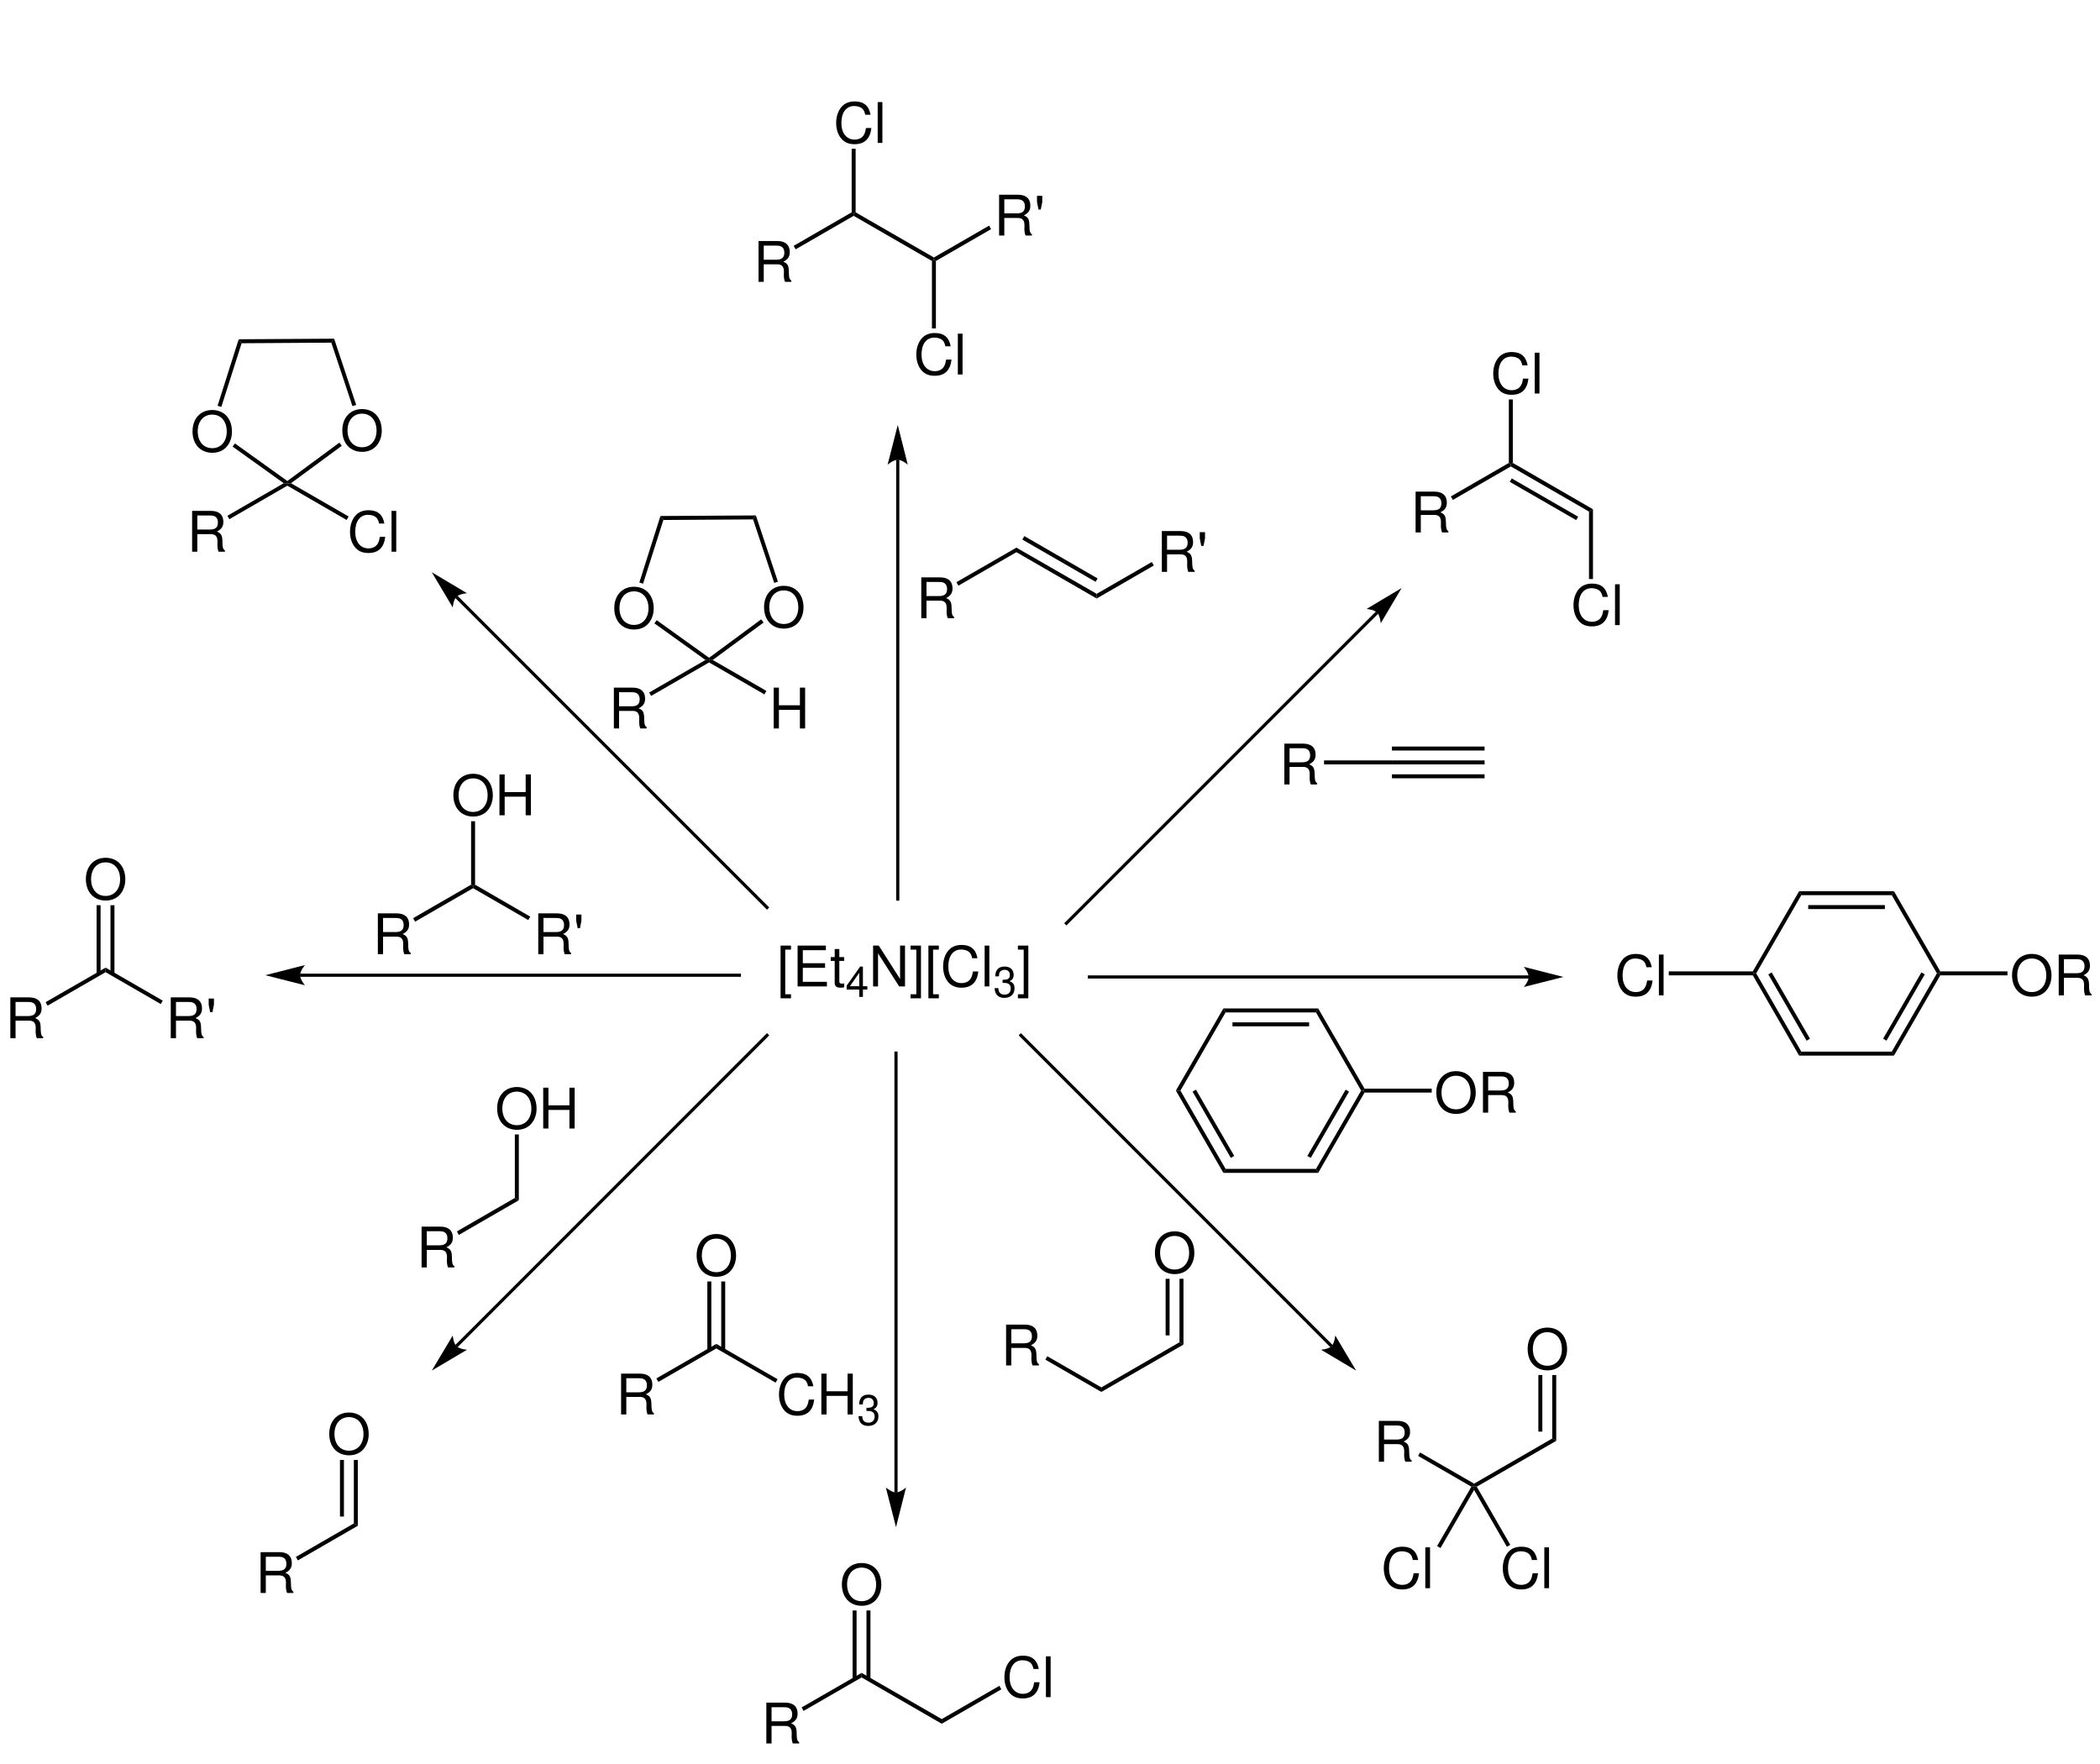 <?xml version="1.0" encoding="UTF-8"?>
<svg height="756pt" xmlns="http://www.w3.org/2000/svg" version="1.1" viewBox="0 0 900 756" xmlns:inkscape="http://www.inkscape.org/namespaces/inkscape" width="900pt" xmlns:xlink="http://www.w3.org/1999/xlink">
 <title>Starburst.eps</title>
 <defs/>
 <g inkscape:groupmode="layer" inkscape:label="Hintergrund" id="Hintergrund">
  <g transform="translate(334.531, 404.969) scale(1, 1)" style="fill:none; stroke:none" id="Gruppe1">
   <path transform="translate(0, 0.281)" style="fill:#000000; fill-rule:nonzero;stroke:none;" d="M4.469 0 L0 0 L0 22.594 L4.469 22.594 L4.469 20.859 L2 20.859 L2 1.734 L4.469 1.734 L4.469 0 Z"/>
   <path transform="translate(7.297, 0.281)" style="fill:#000000; fill-rule:nonzero;stroke:none;" d="M2.234 9.531 L11.766 9.531 L11.766 7.562 L2.234 7.562 L2.234 1.969 L12.125 1.969 L12.125 0 L0 0 L0 17.5 L12.562 17.5 L12.562 15.531 L2.234 15.531 L2.234 9.531 Z"/>
   <path transform="translate(21.492, 1.75)" style="fill:#000000; fill-rule:nonzero;stroke:none;" d="M5.75 3.453 L3.688 3.453 L3.688 0 L1.703 0 L1.703 3.453 L0 3.453 L0 5.094 L1.703 5.094 L1.703 14.594 C1.703 15.891 2.562 16.578 4.125 16.578 C4.641 16.578 5.078 16.531 5.75 16.422 L5.75 14.734 C5.469 14.812 5.203 14.828 4.797 14.828 C3.922 14.828 3.688 14.594 3.688 13.703 L3.688 5.094 L5.75 5.094 L5.75 3.453 Z"/>
   <path transform="translate(28.321, 9.266)" style="fill:#000000; fill-rule:nonzero;stroke:none;" d="M5.391 9.859 L5.391 13.016 L6.969 13.016 L6.969 9.859 L8.859 9.859 L8.859 8.438 L6.969 8.438 L6.969 0 L5.797 0 L0 8.188 L0 9.859 L5.391 9.859 Z M5.391 8.438 L1.391 8.438 L5.391 2.703 L5.391 8.438 Z"/>
   <path transform="translate(39.657, 0.281)" style="fill:#000000; fill-rule:nonzero;stroke:none;" d="M13.672 0 L11.562 0 L11.562 14.312 L2.422 0 L0 0 L0 17.5 L2.109 17.5 L2.109 3.312 L11.156 17.5 L13.672 17.5 L13.672 0 Z"/>
   <path transform="translate(55.704, 0.281)" style="fill:#000000; fill-rule:nonzero;stroke:none;" d="M0 22.594 L4.469 22.594 L4.469 0 L0 0 L0 1.734 L2.484 1.734 L2.484 20.859 L0 20.859 L0 22.594 Z"/>
   <path transform="translate(63.36, 0.281)" style="fill:#000000; fill-rule:nonzero;stroke:none;" d="M4.469 0 L0 0 L0 22.594 L4.469 22.594 L4.469 20.859 L2 20.859 L2 1.734 L4.469 1.734 L4.469 0 Z"/>
   <path transform="translate(69.657, 0)" style="fill:#000000; fill-rule:nonzero;stroke:none;" d="M14.734 5.703 C14.031 1.875 11.828 0 7.984 0 C5.641 0 3.734 0.734 2.438 2.188 C0.859 3.906 0 6.406 0 9.234 C0 12.125 0.891 14.594 2.516 16.297 C3.891 17.688 5.609 18.328 7.891 18.328 C12.156 18.328 14.562 16.031 15.094 11.391 L12.781 11.391 C12.594 12.594 12.359 13.406 12 14.109 C11.281 15.547 9.781 16.359 7.922 16.359 C4.438 16.359 2.234 13.578 2.234 9.219 C2.234 4.719 4.312 1.969 7.719 1.969 C9.141 1.969 10.453 2.375 11.188 3.062 C11.828 3.672 12.188 4.391 12.453 5.703 L14.734 5.703 Z"/>
   <path transform="translate(87.454, 0.281)" style="fill:#000000; fill-rule:nonzero;stroke:none;" d="M2.016 0 L0 0 L0 17.5 L2.016 17.5 L2.016 0 Z"/>
   <path transform="translate(91.735, 9.266)" style="fill:#000000; fill-rule:nonzero;stroke:none;" d="M3.406 7.016 L3.594 7.016 L4.266 7.016 C5.984 7.016 6.906 7.828 6.906 9.391 C6.906 11.031 5.922 12.031 4.281 12.031 C2.531 12.031 1.688 11.141 1.578 9.234 L0 9.234 C0.062 10.281 0.25 10.969 0.562 11.547 C1.219 12.797 2.469 13.422 4.203 13.422 C6.844 13.422 8.531 11.844 8.531 9.375 C8.531 7.719 7.906 6.828 6.375 6.281 C7.562 5.797 8.156 4.891 8.156 3.578 C8.156 1.359 6.688 0 4.266 0 C1.688 0 0.328 1.438 0.266 4.203 L1.859 4.203 C1.875 3.406 1.938 2.953 2.141 2.562 C2.5 1.812 3.297 1.391 4.281 1.391 C5.688 1.391 6.531 2.234 6.531 3.641 C6.531 4.562 6.203 5.109 5.5 5.422 C5.078 5.594 4.5 5.672 3.406 5.688 L3.406 7.016 Z"/>
   <path transform="translate(101.712, 0.281)" style="fill:#000000; fill-rule:nonzero;stroke:none;" d="M0 22.594 L4.469 22.594 L4.469 0 L0 0 L0 1.734 L2.484 1.734 L2.484 20.859 L0 20.859 L0 22.594 Z"/>
  </g>
  <path transform="translate(384.75, 197)" style="fill:none;stroke-width:1.35; stroke-linecap:butt; stroke-linejoin:miter; stroke-dasharray:none; stroke:#000000;" d="M0 0 L0 189 "/>
  <path transform="translate(380.4, 182.15)" style="fill:#000000; fill-rule:nonzero;stroke:none;" d="M4.35 0 L0 17 C0 17 2.45 14.9 4.35 14.9 C6.25 14.9 8.65 17 8.65 17 L4.35 0 "/>
  <path transform="translate(394.834, 247.45)" style="fill:#000000; fill-rule:nonzero;stroke:none;" d="M2.234 9.969 L7.984 9.969 C9.984 9.969 10.875 10.922 10.875 13.078 L10.844 14.641 C10.844 15.719 11.031 16.781 11.344 17.5 L14.062 17.5 L14.062 16.953 C13.219 16.375 13.047 15.75 13 13.422 C12.984 10.547 12.531 9.672 10.625 8.859 C12.594 7.875 13.391 6.703 13.391 4.688 C13.391 1.656 11.516 0 8.062 0 L0 0 L0 17.5 L2.234 17.5 L2.234 9.969 Z M2.234 8 L2.234 1.969 L7.625 1.969 C8.875 1.969 9.594 2.156 10.156 2.641 C10.75 3.141 11.062 3.938 11.062 4.969 C11.062 7.062 10 8 7.625 8 L2.234 8 Z"/>
  <path transform="translate(409.9, 234.7)" style="fill:#000000; fill-rule:nonzero;stroke:none;" d="M25.7 0 L25.7 1.95 L0.85 16.3 L0 14.8 L25.7 0 Z"/>
  <path transform="translate(435.6, 234.7)" style="fill:#000000; fill-rule:nonzero;stroke:none;" d="M34.4 19.8 L34.4 21.8 L0 1.95 L0 0 L34.4 19.8 Z"/>
  <path transform="translate(438.15, 229.75)" style="fill:#000000; fill-rule:nonzero;stroke:none;" d="M32.25 18.15 L31.4 19.6 L0 1.5 L0.85 0 L32.25 18.15 Z"/>
  <g transform="translate(497.934, 227.6) scale(1, 1)" style="fill:none; stroke:none" id="Gruppe2">
   <path transform="translate(0, 0)" style="fill:#000000; fill-rule:nonzero;stroke:none;" d="M2.234 9.969 L7.984 9.969 C9.984 9.969 10.875 10.922 10.875 13.078 L10.844 14.641 C10.844 15.719 11.031 16.781 11.344 17.5 L14.062 17.5 L14.062 16.953 C13.219 16.375 13.047 15.75 13 13.422 C12.984 10.547 12.531 9.672 10.625 8.859 C12.594 7.875 13.391 6.703 13.391 4.688 C13.391 1.656 11.516 0 8.062 0 L0 0 L0 17.5 L2.234 17.5 L2.234 9.969 Z M2.234 8 L2.234 1.969 L7.625 1.969 C8.875 1.969 9.594 2.156 10.156 2.641 C10.75 3.141 11.062 3.938 11.062 4.969 C11.062 7.062 10 8 7.625 8 L2.234 8 Z"/>
   <path transform="translate(16.25, 0.484)" style="fill:#000000; fill-rule:nonzero;stroke:none;" d="M0 0 L0 2.656 L0.641 5.875 L1.609 5.875 L2.25 2.656 L2.25 0 L0 0 Z"/>
  </g>
  <path transform="translate(470, 240.85)" style="fill:#000000; fill-rule:nonzero;stroke:none;" d="M23.65 0 L24.5 1.5 L0 15.65 L0 13.65 L23.65 0 Z"/>
  <path transform="translate(325.084, 103.3)" style="fill:#000000; fill-rule:nonzero;stroke:none;" d="M2.234 9.969 L7.984 9.969 C9.984 9.969 10.875 10.922 10.875 13.078 L10.844 14.641 C10.844 15.719 11.031 16.781 11.344 17.5 L14.062 17.5 L14.062 16.953 C13.219 16.375 13.047 15.75 13 13.422 C12.984 10.547 12.531 9.672 10.625 8.859 C12.594 7.875 13.391 6.703 13.391 4.688 C13.391 1.656 11.516 0 8.062 0 L0 0 L0 17.5 L2.234 17.5 L2.234 9.969 Z M2.234 8 L2.234 1.969 L7.625 1.969 C8.875 1.969 9.594 2.156 10.156 2.641 C10.75 3.141 11.062 3.938 11.062 4.969 C11.062 7.062 10 8 7.625 8 L2.234 8 Z"/>
  <path transform="translate(340.15, 91)" style="fill:#000000; fill-rule:nonzero;stroke:none;" d="M24.85 0 L25.7 0.5 L25.7 1.5 L0.85 15.85 L0 14.35 L24.85 0 "/>
  <path transform="translate(365.85, 91)" style="fill:#000000; fill-rule:nonzero;stroke:none;" d="M34.4 19.35 L34.4 20.35 L33.55 20.85 L0 1.5 L0 0.5 L0.85 0 L34.4 19.35 "/>
  <g transform="translate(428.184, 83.45) scale(1, 1)" style="fill:none; stroke:none" id="Gruppe3">
   <path transform="translate(0, 0)" style="fill:#000000; fill-rule:nonzero;stroke:none;" d="M2.234 9.969 L7.984 9.969 C9.984 9.969 10.875 10.922 10.875 13.078 L10.844 14.641 C10.844 15.719 11.031 16.781 11.344 17.5 L14.062 17.5 L14.062 16.953 C13.219 16.375 13.047 15.75 13 13.422 C12.984 10.547 12.531 9.672 10.625 8.859 C12.594 7.875 13.391 6.703 13.391 4.688 C13.391 1.656 11.516 0 8.062 0 L0 0 L0 17.5 L2.234 17.5 L2.234 9.969 Z M2.234 8 L2.234 1.969 L7.625 1.969 C8.875 1.969 9.594 2.156 10.156 2.641 C10.75 3.141 11.062 3.938 11.062 4.969 C11.062 7.062 10 8 7.625 8 L2.234 8 Z"/>
   <path transform="translate(16.25, 0.484)" style="fill:#000000; fill-rule:nonzero;stroke:none;" d="M0 0 L0 2.656 L0.641 5.875 L1.609 5.875 L2.25 2.656 L2.25 0 L0 0 Z"/>
  </g>
  <path transform="translate(400.25, 96.7)" style="fill:#000000; fill-rule:nonzero;stroke:none;" d="M23.65 0 L24.5 1.5 L0.85 15.15 L0 14.65 L0 13.65 L23.65 0 "/>
  <g transform="translate(358.356, 43.469) scale(1, 1)" style="fill:none; stroke:none" id="Gruppe4">
   <path transform="translate(0, 0)" style="fill:#000000; fill-rule:nonzero;stroke:none;" d="M14.734 5.703 C14.031 1.875 11.828 0 7.984 0 C5.641 0 3.734 0.734 2.438 2.188 C0.859 3.906 0 6.406 0 9.234 C0 12.125 0.891 14.594 2.516 16.297 C3.891 17.688 5.609 18.328 7.891 18.328 C12.156 18.328 14.562 16.031 15.094 11.391 L12.781 11.391 C12.594 12.594 12.359 13.406 12 14.109 C11.281 15.547 9.781 16.359 7.922 16.359 C4.438 16.359 2.234 13.578 2.234 9.219 C2.234 4.719 4.312 1.969 7.719 1.969 C9.141 1.969 10.453 2.375 11.188 3.062 C11.828 3.672 12.188 4.391 12.453 5.703 L14.734 5.703 Z"/>
   <path transform="translate(17.797, 0.281)" style="fill:#000000; fill-rule:nonzero;stroke:none;" d="M2.016 0 L0 0 L0 17.5 L2.016 17.5 L2.016 0 Z"/>
  </g>
  <path transform="translate(365, 63.75)" style="fill:#000000; fill-rule:nonzero;stroke:none;" d="M0 0 L1.7 0 L1.7 27.25 L0.85 27.75 L0 27.25 L0 0 "/>
  <g transform="translate(392.706, 142.719) scale(1, 1)" style="fill:none; stroke:none" id="Gruppe5">
   <path transform="translate(0, 0)" style="fill:#000000; fill-rule:nonzero;stroke:none;" d="M14.734 5.703 C14.031 1.875 11.828 0 7.984 0 C5.641 0 3.734 0.734 2.438 2.188 C0.859 3.906 0 6.406 0 9.234 C0 12.125 0.891 14.594 2.516 16.297 C3.891 17.688 5.609 18.328 7.891 18.328 C12.156 18.328 14.562 16.031 15.094 11.391 L12.781 11.391 C12.594 12.594 12.359 13.406 12 14.109 C11.281 15.547 9.781 16.359 7.922 16.359 C4.438 16.359 2.234 13.578 2.234 9.219 C2.234 4.719 4.312 1.969 7.719 1.969 C9.141 1.969 10.453 2.375 11.188 3.062 C11.828 3.672 12.188 4.391 12.453 5.703 L14.734 5.703 Z"/>
   <path transform="translate(17.797, 0.281)" style="fill:#000000; fill-rule:nonzero;stroke:none;" d="M2.016 0 L0 0 L0 17.5 L2.016 17.5 L2.016 0 Z"/>
  </g>
  <path transform="translate(399.4, 111.35)" style="fill:#000000; fill-rule:nonzero;stroke:none;" d="M1.7 29.4 L0 29.4 L0 0.5 L0.85 0 L1.7 0.5 L1.7 29.4 "/>
  <path transform="translate(456.55, 262.5)" style="fill:none;stroke-width:1.35; stroke-linecap:butt; stroke-linejoin:miter; stroke-dasharray:none; stroke:#000000;" d="M133.65 0 L0 133.65 "/>
  <path transform="translate(585.65, 252)" style="fill:#000000; fill-rule:nonzero;stroke:none;" d="M15.05 0 L0 9 C0 9 3.2 9.2 4.55 10.55 C5.85 11.9 6.1 15.1 6.1 15.1 L15.05 0 "/>
  <path transform="translate(466.2, 418.7)" style="fill:none;stroke-width:1.35; stroke-linecap:butt; stroke-linejoin:miter; stroke-dasharray:none; stroke:#000000;" d="M189 0 L0 0 "/>
  <path transform="translate(653.05, 414.35)" style="fill:#000000; fill-rule:nonzero;stroke:none;" d="M17 4.35 L0 0 C0 0 2.1 2.45 2.1 4.35 C2.1 6.25 0 8.65 0 8.65 L17 4.35 "/>
  <path transform="translate(550.434, 318.7)" style="fill:#000000; fill-rule:nonzero;stroke:none;" d="M2.234 9.969 L7.984 9.969 C9.984 9.969 10.875 10.922 10.875 13.078 L10.844 14.641 C10.844 15.719 11.031 16.781 11.344 17.5 L14.062 17.5 L14.062 16.953 C13.219 16.375 13.047 15.75 13 13.422 C12.984 10.547 12.531 9.672 10.625 8.859 C12.594 7.875 13.391 6.703 13.391 4.688 C13.391 1.656 11.516 0 8.062 0 L0 0 L0 17.5 L2.234 17.5 L2.234 9.969 Z M2.234 8 L2.234 1.969 L7.625 1.969 C8.875 1.969 9.594 2.156 10.156 2.641 C10.75 3.141 11.062 3.938 11.062 4.969 C11.062 7.062 10 8 7.625 8 L2.234 8 Z"/>
  <path transform="translate(567.45, 325.9)" style="fill:#000000; fill-rule:nonzero;stroke:none;" d="M0 1.7 L29.1 1.7 L29.1 0 L0 0 L0 1.7 Z"/>
  <path transform="translate(596.55, 319.95)" style="fill:#000000; fill-rule:nonzero;stroke:none;" d="M0 1.7 L39.7 1.7 L39.7 0 L0 0 L0 1.7 Z"/>
  <path transform="translate(596.55, 325.9)" style="fill:#000000; fill-rule:nonzero;stroke:none;" d="M0 1.7 L39.7 1.7 L39.7 0 L0 0 L0 1.7 Z"/>
  <path transform="translate(596.55, 331.85)" style="fill:#000000; fill-rule:nonzero;stroke:none;" d="M0 1.7 L39.7 1.7 L39.7 0 L0 0 L0 1.7 Z"/>
  <path transform="translate(606.684, 210.7)" style="fill:#000000; fill-rule:nonzero;stroke:none;" d="M2.234 9.969 L7.984 9.969 C9.984 9.969 10.875 10.922 10.875 13.078 L10.844 14.641 C10.844 15.719 11.031 16.781 11.344 17.5 L14.062 17.5 L14.062 16.953 C13.219 16.375 13.047 15.75 13 13.422 C12.984 10.547 12.531 9.672 10.625 8.859 C12.594 7.875 13.391 6.703 13.391 4.688 C13.391 1.656 11.516 0 8.062 0 L0 0 L0 17.5 L2.234 17.5 L2.234 9.969 Z M2.234 8 L2.234 1.969 L7.625 1.969 C8.875 1.969 9.594 2.156 10.156 2.641 C10.75 3.141 11.062 3.938 11.062 4.969 C11.062 7.062 10 8 7.625 8 L2.234 8 Z"/>
  <path transform="translate(621.8, 198.4)" style="fill:#000000; fill-rule:nonzero;stroke:none;" d="M24.85 0 L25.7 0.5 L25.7 1.5 L0.85 15.85 L0 14.35 L24.85 0 "/>
  <path transform="translate(647.5, 198.4)" style="fill:#000000; fill-rule:nonzero;stroke:none;" d="M35.2 19.85 L33.5 20.85 L0 1.5 L0 0.5 L0.85 0 L35.2 19.85 "/>
  <path transform="translate(647.05, 205.05)" style="fill:#000000; fill-rule:nonzero;stroke:none;" d="M29.3 16.4 L28.45 17.85 L0 1.45 L0.85 0 L29.3 16.4 Z"/>
  <g transform="translate(639.956, 150.869) scale(1, 1)" style="fill:none; stroke:none" id="Gruppe6">
   <path transform="translate(0, 0)" style="fill:#000000; fill-rule:nonzero;stroke:none;" d="M14.734 5.703 C14.031 1.875 11.828 0 7.984 0 C5.641 0 3.734 0.734 2.438 2.188 C0.859 3.906 0 6.406 0 9.234 C0 12.125 0.891 14.594 2.516 16.297 C3.891 17.688 5.609 18.328 7.891 18.328 C12.156 18.328 14.562 16.031 15.094 11.391 L12.781 11.391 C12.594 12.594 12.359 13.406 12 14.109 C11.281 15.547 9.781 16.359 7.922 16.359 C4.438 16.359 2.234 13.578 2.234 9.219 C2.234 4.719 4.312 1.969 7.719 1.969 C9.141 1.969 10.453 2.375 11.188 3.062 C11.828 3.672 12.188 4.391 12.453 5.703 L14.734 5.703 Z"/>
   <path transform="translate(17.797, 0.281)" style="fill:#000000; fill-rule:nonzero;stroke:none;" d="M2.016 0 L0 0 L0 17.5 L2.016 17.5 L2.016 0 Z"/>
  </g>
  <path transform="translate(646.65, 171.2)" style="fill:#000000; fill-rule:nonzero;stroke:none;" d="M0 0 L1.7 0 L1.7 27.2 L0.85 27.7 L0 27.2 L0 0 "/>
  <g transform="translate(674.356, 250.119) scale(1, 1)" style="fill:none; stroke:none" id="Gruppe7">
   <path transform="translate(0, 0)" style="fill:#000000; fill-rule:nonzero;stroke:none;" d="M14.734 5.703 C14.031 1.875 11.828 0 7.984 0 C5.641 0 3.734 0.734 2.438 2.188 C0.859 3.906 0 6.406 0 9.234 C0 12.125 0.891 14.594 2.516 16.297 C3.891 17.688 5.609 18.328 7.891 18.328 C12.156 18.328 14.562 16.031 15.094 11.391 L12.781 11.391 C12.594 12.594 12.359 13.406 12 14.109 C11.281 15.547 9.781 16.359 7.922 16.359 C4.438 16.359 2.234 13.578 2.234 9.219 C2.234 4.719 4.312 1.969 7.719 1.969 C9.141 1.969 10.453 2.375 11.188 3.062 C11.828 3.672 12.188 4.391 12.453 5.703 L14.734 5.703 Z"/>
   <path transform="translate(17.797, 0.281)" style="fill:#000000; fill-rule:nonzero;stroke:none;" d="M2.016 0 L0 0 L0 17.5 L2.016 17.5 L2.016 0 Z"/>
  </g>
  <path transform="translate(681, 218.25)" style="fill:#000000; fill-rule:nonzero;stroke:none;" d="M1.7 29.9 L0 29.9 L0 1 L1.7 0 L1.7 29.9 Z"/>
  <path transform="translate(384, 450.65)" style="fill:none;stroke-width:1.35; stroke-linecap:butt; stroke-linejoin:miter; stroke-dasharray:none; stroke:#000000;" d="M0 189 L0 0 "/>
  <path transform="translate(379.65, 637.5)" style="fill:#000000; fill-rule:nonzero;stroke:none;" d="M4.35 17 L8.65 0 C8.65 0 6.25 2.1 4.35 2.1 C2.45 2.1 0 0 0 0 L4.35 17 "/>
  <path transform="translate(128.55, 417.95)" style="fill:none;stroke-width:1.35; stroke-linecap:butt; stroke-linejoin:miter; stroke-dasharray:none; stroke:#000000;" d="M0 0 L189 0 "/>
  <path transform="translate(113.7, 413.6)" style="fill:#000000; fill-rule:nonzero;stroke:none;" d="M0 4.35 L17 8.65 C17 8.65 14.9 6.25 14.9 4.35 C14.9 2.45 17 0 17 0 L0 4.35 "/>
  <path transform="translate(195.55, 255.75)" style="fill:none;stroke-width:1.35; stroke-linecap:butt; stroke-linejoin:miter; stroke-dasharray:none; stroke:#000000;" d="M0 0 L133.65 133.65 "/>
  <path transform="translate(185.05, 245.25)" style="fill:#000000; fill-rule:nonzero;stroke:none;" d="M0 0 L9 15.1 C9 15.1 9.2 11.9 10.55 10.55 C11.9 9.2 15.1 9 15.1 9 L0 0 "/>
  <path transform="translate(195.55, 443.25)" style="fill:none;stroke-width:1.35; stroke-linecap:butt; stroke-linejoin:miter; stroke-dasharray:none; stroke:#000000;" d="M0 133.7 L133.65 0 "/>
  <path transform="translate(185.05, 572.35)" style="fill:#000000; fill-rule:nonzero;stroke:none;" d="M0 15.05 L15.1 6.1 C15.1 6.1 11.9 5.9 10.55 4.55 C9.2 3.2 9 0 9 0 L0 15.05 "/>
  <path transform="translate(437.05, 443.25)" style="fill:none;stroke-width:1.35; stroke-linecap:butt; stroke-linejoin:miter; stroke-dasharray:none; stroke:#000000;" d="M133.65 133.7 L0 0 "/>
  <path transform="translate(566.15, 572.35)" style="fill:#000000; fill-rule:nonzero;stroke:none;" d="M15.05 15.05 L6.1 0 C6.1 0 5.85 3.2 4.55 4.55 C3.2 5.9 0 6.1 0 6.1 L15.05 15.05 "/>
  <path transform="translate(524.3, 432.2)" style="fill:#000000; fill-rule:nonzero;stroke:none;" d="M0.95 1.7 L0 0 L40.65 0 L39.7 1.7 L0.95 1.7 Z"/>
  <path transform="translate(528.2, 438.15)" style="fill:#000000; fill-rule:nonzero;stroke:none;" d="M0 1.7 L32.85 1.7 L32.85 0 L0 0 L0 1.7 Z"/>
  <path transform="translate(503.95, 432.2)" style="fill:#000000; fill-rule:nonzero;stroke:none;" d="M1.95 35.2 L0 35.2 L20.35 0 L21.3 1.7 L1.95 35.2 Z"/>
  <path transform="translate(503.95, 467.4)" style="fill:#000000; fill-rule:nonzero;stroke:none;" d="M21.3 33.55 L20.35 35.25 L0 0 L1.95 0 L21.3 33.55 Z"/>
  <path transform="translate(511.1, 467)" style="fill:#000000; fill-rule:nonzero;stroke:none;" d="M17.85 28.4 L16.4 29.25 L0 0.85 L1.45 0 L17.85 28.4 Z"/>
  <path transform="translate(524.3, 500.95)" style="fill:#000000; fill-rule:nonzero;stroke:none;" d="M39.7 0 L40.65 1.7 L0 1.7 L0.95 0 L39.7 0 Z"/>
  <path transform="translate(564, 467.4)" style="fill:#000000; fill-rule:nonzero;stroke:none;" d="M19.35 0 L20.3 0 L20.8 0.85 L0.95 35.25 L0 33.55 L19.35 0 "/>
  <path transform="translate(560.3, 467)" style="fill:#000000; fill-rule:nonzero;stroke:none;" d="M16.4 0 L17.85 0.85 L1.45 29.25 L0 28.4 L16.4 0 Z"/>
  <path transform="translate(564, 432.2)" style="fill:#000000; fill-rule:nonzero;stroke:none;" d="M0 1.7 L0.95 0 L20.8 34.35 L20.3 35.2 L19.35 35.2 L0 1.7 "/>
  <g transform="translate(615.556, 459.069) scale(1, 1)" style="fill:none; stroke:none" id="Gruppe8">
   <path transform="translate(0, 0)" style="fill:#000000; fill-rule:nonzero;stroke:none;" d="M8.438 0 C3.406 0 0 3.688 0 9.172 C0 14.656 3.391 18.328 8.453 18.328 C10.594 18.328 12.469 17.688 13.875 16.484 C15.781 14.875 16.906 12.172 16.906 9.312 C16.906 3.672 13.562 0 8.438 0 Z M8.438 1.969 C12.219 1.969 14.672 4.828 14.672 9.266 C14.672 13.484 12.156 16.359 8.453 16.359 C4.703 16.359 2.234 13.484 2.234 9.172 C2.234 4.844 4.703 1.969 8.438 1.969 Z"/>
   <path transform="translate(20, 0.281)" style="fill:#000000; fill-rule:nonzero;stroke:none;" d="M2.234 9.969 L7.984 9.969 C9.984 9.969 10.875 10.922 10.875 13.078 L10.844 14.641 C10.844 15.719 11.031 16.781 11.344 17.5 L14.062 17.5 L14.062 16.953 C13.219 16.375 13.047 15.75 13 13.422 C12.984 10.547 12.531 9.672 10.625 8.859 C12.594 7.875 13.391 6.703 13.391 4.688 C13.391 1.656 11.516 0 8.062 0 L0 0 L0 17.5 L2.234 17.5 L2.234 9.969 Z M2.234 8 L2.234 1.969 L7.625 1.969 C8.875 1.969 9.594 2.156 10.156 2.641 C10.75 3.141 11.062 3.938 11.062 4.969 C11.062 7.062 10 8 7.625 8 L2.234 8 Z"/>
  </g>
  <path transform="translate(584.3, 466.55)" style="fill:#000000; fill-rule:nonzero;stroke:none;" d="M29.3 0 L29.3 1.7 L0.5 1.7 L0 0.85 L0.5 0 L29.3 0 "/>
  <path transform="translate(771.05, 381.95)" style="fill:#000000; fill-rule:nonzero;stroke:none;" d="M0.95 1.7 L0 0 L40.65 0 L39.7 1.7 L0.95 1.7 Z"/>
  <path transform="translate(774.95, 387.9)" style="fill:#000000; fill-rule:nonzero;stroke:none;" d="M0 1.7 L32.85 1.7 L32.85 0 L0 0 L0 1.7 Z"/>
  <path transform="translate(751.2, 381.95)" style="fill:#000000; fill-rule:nonzero;stroke:none;" d="M1.45 35.2 L0.5 35.2 L0 34.35 L19.85 0 L20.8 1.7 L1.45 35.2 "/>
  <path transform="translate(751.2, 417.15)" style="fill:#000000; fill-rule:nonzero;stroke:none;" d="M20.8 33.55 L19.85 35.25 L0 0.85 L0.5 0 L1.45 0 L20.8 33.55 "/>
  <path transform="translate(757.85, 416.75)" style="fill:#000000; fill-rule:nonzero;stroke:none;" d="M17.85 28.4 L16.4 29.25 L0 0.85 L1.45 0 L17.85 28.4 Z"/>
  <path transform="translate(771.05, 450.7)" style="fill:#000000; fill-rule:nonzero;stroke:none;" d="M39.7 0 L40.65 1.7 L0 1.7 L0.95 0 L39.7 0 Z"/>
  <path transform="translate(810.75, 417.15)" style="fill:#000000; fill-rule:nonzero;stroke:none;" d="M19.35 0 L20.3 0 L20.8 0.85 L0.95 35.25 L0 33.55 L19.35 0 "/>
  <path transform="translate(807.05, 416.75)" style="fill:#000000; fill-rule:nonzero;stroke:none;" d="M16.4 0 L17.85 0.85 L1.45 29.25 L0 28.4 L16.4 0 Z"/>
  <path transform="translate(810.75, 381.95)" style="fill:#000000; fill-rule:nonzero;stroke:none;" d="M0 1.7 L0.95 0 L20.8 34.35 L20.3 35.2 L19.35 35.2 L0 1.7 "/>
  <g transform="translate(862.306, 408.819) scale(1, 1)" style="fill:none; stroke:none" id="Gruppe9">
   <path transform="translate(0, 0)" style="fill:#000000; fill-rule:nonzero;stroke:none;" d="M8.438 0 C3.406 0 0 3.688 0 9.172 C0 14.656 3.391 18.328 8.453 18.328 C10.594 18.328 12.469 17.688 13.875 16.484 C15.781 14.875 16.906 12.172 16.906 9.312 C16.906 3.672 13.562 0 8.438 0 Z M8.438 1.969 C12.219 1.969 14.672 4.828 14.672 9.266 C14.672 13.484 12.156 16.359 8.453 16.359 C4.703 16.359 2.234 13.484 2.234 9.172 C2.234 4.844 4.703 1.969 8.438 1.969 Z"/>
   <path transform="translate(20, 0.281)" style="fill:#000000; fill-rule:nonzero;stroke:none;" d="M2.234 9.969 L7.984 9.969 C9.984 9.969 10.875 10.922 10.875 13.078 L10.844 14.641 C10.844 15.719 11.031 16.781 11.344 17.5 L14.062 17.5 L14.062 16.953 C13.219 16.375 13.047 15.75 13 13.422 C12.984 10.547 12.531 9.672 10.625 8.859 C12.594 7.875 13.391 6.703 13.391 4.688 C13.391 1.656 11.516 0 8.062 0 L0 0 L0 17.5 L2.234 17.5 L2.234 9.969 Z M2.234 8 L2.234 1.969 L7.625 1.969 C8.875 1.969 9.594 2.156 10.156 2.641 C10.75 3.141 11.062 3.938 11.062 4.969 C11.062 7.062 10 8 7.625 8 L2.234 8 Z"/>
  </g>
  <path transform="translate(831.05, 416.3)" style="fill:#000000; fill-rule:nonzero;stroke:none;" d="M29.3 0 L29.3 1.7 L0.5 1.7 L0 0.85 L0.5 0 L29.3 0 "/>
  <g transform="translate(693.156, 408.819) scale(1, 1)" style="fill:none; stroke:none" id="Gruppe10">
   <path transform="translate(0, 0)" style="fill:#000000; fill-rule:nonzero;stroke:none;" d="M14.734 5.703 C14.031 1.875 11.828 0 7.984 0 C5.641 0 3.734 0.734 2.438 2.188 C0.859 3.906 0 6.406 0 9.234 C0 12.125 0.891 14.594 2.516 16.297 C3.891 17.688 5.609 18.328 7.891 18.328 C12.156 18.328 14.562 16.031 15.094 11.391 L12.781 11.391 C12.594 12.594 12.359 13.406 12 14.109 C11.281 15.547 9.781 16.359 7.922 16.359 C4.438 16.359 2.234 13.578 2.234 9.219 C2.234 4.719 4.312 1.969 7.719 1.969 C9.141 1.969 10.453 2.375 11.188 3.062 C11.828 3.672 12.188 4.391 12.453 5.703 L14.734 5.703 Z"/>
   <path transform="translate(17.797, 0.281)" style="fill:#000000; fill-rule:nonzero;stroke:none;" d="M2.016 0 L0 0 L0 17.5 L2.016 17.5 L2.016 0 Z"/>
  </g>
  <path transform="translate(715.2, 416.3)" style="fill:#000000; fill-rule:nonzero;stroke:none;" d="M0 1.7 L0 0 L36 0 L36.5 0.85 L36 1.7 L0 1.7 "/>
  <g transform="translate(263.256, 251.069) scale(1, 1)" style="fill:none; stroke:none" id="Gruppe11">
   <path transform="translate(0, 0.4)" style="fill:#000000; fill-rule:nonzero;stroke:none;" d="M8.438 0 C3.406 0 0 3.688 0 9.172 C0 14.656 3.391 18.328 8.453 18.328 C10.594 18.328 12.469 17.688 13.875 16.484 C15.781 14.875 16.906 12.172 16.906 9.312 C16.906 3.672 13.562 0 8.438 0 Z M8.438 1.969 C12.219 1.969 14.672 4.828 14.672 9.266 C14.672 13.484 12.156 16.359 8.453 16.359 C4.703 16.359 2.234 13.484 2.234 9.172 C2.234 4.844 4.703 1.969 8.438 1.969 Z"/>
   <path transform="translate(64.2, 0)" style="fill:#000000; fill-rule:nonzero;stroke:none;" d="M8.438 0 C3.406 0 0 3.688 0 9.172 C0 14.656 3.391 18.328 8.453 18.328 C10.594 18.328 12.469 17.688 13.875 16.484 C15.781 14.875 16.906 12.172 16.906 9.312 C16.906 3.672 13.562 0 8.438 0 Z M8.438 1.969 C12.219 1.969 14.672 4.828 14.672 9.266 C14.672 13.484 12.156 16.359 8.453 16.359 C4.703 16.359 2.234 13.484 2.234 9.172 C2.234 4.844 4.703 1.969 8.438 1.969 Z"/>
  </g>
  <path transform="translate(280.45, 265.8)" style="fill:#000000; fill-rule:nonzero;stroke:none;" d="M23.45 16.1 L23.45 17.15 L21.9 17.05 L0 1.35 L1 0 L23.45 16.1 "/>
  <path transform="translate(303.9, 265.45)" style="fill:#000000; fill-rule:nonzero;stroke:none;" d="M22.3 0 L23.35 1.35 L1.55 17.4 L0 17.5 L0 16.45 L22.3 0 "/>
  <path transform="translate(322.75, 220.9)" style="fill:#000000; fill-rule:nonzero;stroke:none;" d="M0 1.7 L1.2 0 L10.65 28.4 L9.05 28.9 L0 1.7 Z"/>
  <path transform="translate(283.05, 220.9)" style="fill:#000000; fill-rule:nonzero;stroke:none;" d="M1.25 1.95 L0 0.25 L40.9 0 L39.7 1.7 L1.25 1.95 Z"/>
  <path transform="translate(274, 221.15)" style="fill:#000000; fill-rule:nonzero;stroke:none;" d="M1.6 29 L0 28.5 L9.05 0 L10.3 1.7 L1.6 29 Z"/>
  <path transform="translate(263.084, 294.7)" style="fill:#000000; fill-rule:nonzero;stroke:none;" d="M2.234 9.969 L7.984 9.969 C9.984 9.969 10.875 10.922 10.875 13.078 L10.844 14.641 C10.844 15.719 11.031 16.781 11.344 17.5 L14.062 17.5 L14.062 16.953 C13.219 16.375 13.047 15.75 13 13.422 C12.984 10.547 12.531 9.672 10.625 8.859 C12.594 7.875 13.391 6.703 13.391 4.688 C13.391 1.656 11.516 0 8.062 0 L0 0 L0 17.5 L2.234 17.5 L2.234 9.969 Z M2.234 8 L2.234 1.969 L7.625 1.969 C8.875 1.969 9.594 2.156 10.156 2.641 C10.75 3.141 11.062 3.938 11.062 4.969 C11.062 7.062 10 8 7.625 8 L2.234 8 Z"/>
  <path transform="translate(278.2, 282.85)" style="fill:#000000; fill-rule:nonzero;stroke:none;" d="M0.85 15.4 L0 13.95 L24.15 0 L25.7 0.1 L25.7 1.05 L0.85 15.4 "/>
  <path transform="translate(331.584, 294.7)" style="fill:#000000; fill-rule:nonzero;stroke:none;" d="M11.234 9.531 L11.234 17.5 L13.469 17.5 L13.469 0 L11.234 0 L11.234 7.562 L2.234 7.562 L2.234 0 L0 0 L0 17.5 L2.234 17.5 L2.234 9.531 L11.234 9.531 Z"/>
  <path transform="translate(303.9, 282.85)" style="fill:#000000; fill-rule:nonzero;stroke:none;" d="M24.55 13.25 L23.7 14.75 L0 1.05 L0 0.1 L1.55 0 L24.55 13.25 "/>
  <path transform="translate(431.184, 567.7)" style="fill:#000000; fill-rule:nonzero;stroke:none;" d="M2.234 9.969 L7.984 9.969 C9.984 9.969 10.875 10.922 10.875 13.078 L10.844 14.641 C10.844 15.719 11.031 16.781 11.344 17.5 L14.062 17.5 L14.062 16.953 C13.219 16.375 13.047 15.75 13 13.422 C12.984 10.547 12.531 9.672 10.625 8.859 C12.594 7.875 13.391 6.703 13.391 4.688 C13.391 1.656 11.516 0 8.062 0 L0 0 L0 17.5 L2.234 17.5 L2.234 9.969 Z M2.234 8 L2.234 1.969 L7.625 1.969 C8.875 1.969 9.594 2.156 10.156 2.641 C10.75 3.141 11.062 3.938 11.062 4.969 C11.062 7.062 10 8 7.625 8 L2.234 8 Z"/>
  <path transform="translate(448, 581.25)" style="fill:#000000; fill-rule:nonzero;stroke:none;" d="M24 13.35 L24 15.3 L0 1.45 L0.85 0 L24 13.35 Z"/>
  <path transform="translate(472, 575.25)" style="fill:#000000; fill-rule:nonzero;stroke:none;" d="M33.5 0 L35.2 1 L0 21.3 L0 19.35 L33.5 0 Z"/>
  <path transform="translate(494.956, 527.719)" style="fill:#000000; fill-rule:nonzero;stroke:none;" d="M8.438 0 C3.406 0 0 3.688 0 9.172 C0 14.656 3.391 18.328 8.453 18.328 C10.594 18.328 12.469 17.688 13.875 16.484 C15.781 14.875 16.906 12.172 16.906 9.312 C16.906 3.672 13.562 0 8.438 0 Z M8.438 1.969 C12.219 1.969 14.672 4.828 14.672 9.266 C14.672 13.484 12.156 16.359 8.453 16.359 C4.703 16.359 2.234 13.484 2.234 9.172 C2.234 4.844 4.703 1.969 8.438 1.969 Z"/>
  <path transform="translate(505.5, 548.05)" style="fill:#000000; fill-rule:nonzero;stroke:none;" d="M0 0 L1.7 0 L1.7 28.2 L0 27.2 L0 0 Z"/>
  <path transform="translate(499.55, 548.05)" style="fill:#000000; fill-rule:nonzero;stroke:none;" d="M0 24.25 L1.7 24.25 L1.7 0 L0 0 L0 24.25 Z"/>
  <path transform="translate(590.934, 608.95)" style="fill:#000000; fill-rule:nonzero;stroke:none;" d="M2.234 9.969 L7.984 9.969 C9.984 9.969 10.875 10.922 10.875 13.078 L10.844 14.641 C10.844 15.719 11.031 16.781 11.344 17.5 L14.062 17.5 L14.062 16.953 C13.219 16.375 13.047 15.75 13 13.422 C12.984 10.547 12.531 9.672 10.625 8.859 C12.594 7.875 13.391 6.703 13.391 4.688 C13.391 1.656 11.516 0 8.062 0 L0 0 L0 17.5 L2.234 17.5 L2.234 9.969 Z M2.234 8 L2.234 1.969 L7.625 1.969 C8.875 1.969 9.594 2.156 10.156 2.641 C10.75 3.141 11.062 3.938 11.062 4.969 C11.062 7.062 10 8 7.625 8 L2.234 8 Z"/>
  <path transform="translate(607.75, 622.5)" style="fill:#000000; fill-rule:nonzero;stroke:none;" d="M24 13.35 L24 14.35 L22.85 14.65 L0 1.45 L0.85 0 L24 13.35 "/>
  <path transform="translate(631.75, 616.5)" style="fill:#000000; fill-rule:nonzero;stroke:none;" d="M33.5 0 L35.2 1 L1.15 20.65 L0 20.35 L0 19.35 L33.5 0 "/>
  <path transform="translate(654.706, 568.969)" style="fill:#000000; fill-rule:nonzero;stroke:none;" d="M8.438 0 C3.406 0 0 3.688 0 9.172 C0 14.656 3.391 18.328 8.453 18.328 C10.594 18.328 12.469 17.688 13.875 16.484 C15.781 14.875 16.906 12.172 16.906 9.312 C16.906 3.672 13.562 0 8.438 0 Z M8.438 1.969 C12.219 1.969 14.672 4.828 14.672 9.266 C14.672 13.484 12.156 16.359 8.453 16.359 C4.703 16.359 2.234 13.484 2.234 9.172 C2.234 4.844 4.703 1.969 8.438 1.969 Z"/>
  <path transform="translate(665.25, 589.3)" style="fill:#000000; fill-rule:nonzero;stroke:none;" d="M0 0 L1.7 0 L1.7 28.2 L0 27.2 L0 0 Z"/>
  <path transform="translate(659.3, 589.3)" style="fill:#000000; fill-rule:nonzero;stroke:none;" d="M0 24.25 L1.7 24.25 L1.7 0 L0 0 L0 24.25 Z"/>
  <g transform="translate(593.056, 662.869) scale(1, 1)" style="fill:none; stroke:none" id="Gruppe12">
   <path transform="translate(0, 0)" style="fill:#000000; fill-rule:nonzero;stroke:none;" d="M14.734 5.703 C14.031 1.875 11.828 0 7.984 0 C5.641 0 3.734 0.734 2.438 2.188 C0.859 3.906 0 6.406 0 9.234 C0 12.125 0.891 14.594 2.516 16.297 C3.891 17.688 5.609 18.328 7.891 18.328 C12.156 18.328 14.562 16.031 15.094 11.391 L12.781 11.391 C12.594 12.594 12.359 13.406 12 14.109 C11.281 15.547 9.781 16.359 7.922 16.359 C4.438 16.359 2.234 13.578 2.234 9.219 C2.234 4.719 4.312 1.969 7.719 1.969 C9.141 1.969 10.453 2.375 11.188 3.062 C11.828 3.672 12.188 4.391 12.453 5.703 L14.734 5.703 Z"/>
   <path transform="translate(17.797, 0.281)" style="fill:#000000; fill-rule:nonzero;stroke:none;" d="M2.016 0 L0 0 L0 17.5 L2.016 17.5 L2.016 0 Z"/>
  </g>
  <path transform="translate(615.9, 636.85)" style="fill:#000000; fill-rule:nonzero;stroke:none;" d="M1.45 26.6 L0 25.75 L14.7 0.3 L15.85 0 L15.85 1.7 L1.45 26.6 "/>
  <g transform="translate(644.056, 662.869) scale(1, 1)" style="fill:none; stroke:none" id="Gruppe13">
   <path transform="translate(0, 0)" style="fill:#000000; fill-rule:nonzero;stroke:none;" d="M14.734 5.703 C14.031 1.875 11.828 0 7.984 0 C5.641 0 3.734 0.734 2.438 2.188 C0.859 3.906 0 6.406 0 9.234 C0 12.125 0.891 14.594 2.516 16.297 C3.891 17.688 5.609 18.328 7.891 18.328 C12.156 18.328 14.562 16.031 15.094 11.391 L12.781 11.391 C12.594 12.594 12.359 13.406 12 14.109 C11.281 15.547 9.781 16.359 7.922 16.359 C4.438 16.359 2.234 13.578 2.234 9.219 C2.234 4.719 4.312 1.969 7.719 1.969 C9.141 1.969 10.453 2.375 11.188 3.062 C11.828 3.672 12.188 4.391 12.453 5.703 L14.734 5.703 Z"/>
   <path transform="translate(17.797, 0.281)" style="fill:#000000; fill-rule:nonzero;stroke:none;" d="M2.016 0 L0 0 L0 17.5 L2.016 17.5 L2.016 0 Z"/>
  </g>
  <path transform="translate(631.75, 636.85)" style="fill:#000000; fill-rule:nonzero;stroke:none;" d="M15.5 25.2 L14.05 26.05 L0 1.7 L0 0 L1.15 0.3 L15.5 25.2 "/>
  <g transform="translate(82.506, 175.319) scale(1, 1)" style="fill:none; stroke:none" id="Gruppe14">
   <path transform="translate(0, 0.4)" style="fill:#000000; fill-rule:nonzero;stroke:none;" d="M8.438 0 C3.406 0 0 3.688 0 9.172 C0 14.656 3.391 18.328 8.453 18.328 C10.594 18.328 12.469 17.688 13.875 16.484 C15.781 14.875 16.906 12.172 16.906 9.312 C16.906 3.672 13.562 0 8.438 0 Z M8.438 1.969 C12.219 1.969 14.672 4.828 14.672 9.266 C14.672 13.484 12.156 16.359 8.453 16.359 C4.703 16.359 2.234 13.484 2.234 9.172 C2.234 4.844 4.703 1.969 8.438 1.969 Z"/>
   <path transform="translate(64.2, 0)" style="fill:#000000; fill-rule:nonzero;stroke:none;" d="M8.438 0 C3.406 0 0 3.688 0 9.172 C0 14.656 3.391 18.328 8.453 18.328 C10.594 18.328 12.469 17.688 13.875 16.484 C15.781 14.875 16.906 12.172 16.906 9.312 C16.906 3.672 13.562 0 8.438 0 Z M8.438 1.969 C12.219 1.969 14.672 4.828 14.672 9.266 C14.672 13.484 12.156 16.359 8.453 16.359 C4.703 16.359 2.234 13.484 2.234 9.172 C2.234 4.844 4.703 1.969 8.438 1.969 Z"/>
  </g>
  <path transform="translate(99.7, 190.05)" style="fill:#000000; fill-rule:nonzero;stroke:none;" d="M23.45 16.1 L23.45 17.15 L21.9 17.05 L0 1.35 L1 0 L23.45 16.1 "/>
  <path transform="translate(123.15, 189.7)" style="fill:#000000; fill-rule:nonzero;stroke:none;" d="M22.3 0 L23.35 1.35 L1.55 17.4 L0 17.5 L0 16.45 L22.3 0 "/>
  <path transform="translate(142, 145.15)" style="fill:#000000; fill-rule:nonzero;stroke:none;" d="M0 1.7 L1.2 0 L10.65 28.4 L9.05 28.9 L0 1.7 Z"/>
  <path transform="translate(102.3, 145.15)" style="fill:#000000; fill-rule:nonzero;stroke:none;" d="M1.25 1.95 L0 0.25 L40.9 0 L39.7 1.7 L1.25 1.95 Z"/>
  <path transform="translate(93.25, 145.4)" style="fill:#000000; fill-rule:nonzero;stroke:none;" d="M1.6 29 L0 28.5 L9.05 0 L10.3 1.7 L1.6 29 Z"/>
  <path transform="translate(82.334, 218.95)" style="fill:#000000; fill-rule:nonzero;stroke:none;" d="M2.234 9.969 L7.984 9.969 C9.984 9.969 10.875 10.922 10.875 13.078 L10.844 14.641 C10.844 15.719 11.031 16.781 11.344 17.5 L14.062 17.5 L14.062 16.953 C13.219 16.375 13.047 15.75 13 13.422 C12.984 10.547 12.531 9.672 10.625 8.859 C12.594 7.875 13.391 6.703 13.391 4.688 C13.391 1.656 11.516 0 8.062 0 L0 0 L0 17.5 L2.234 17.5 L2.234 9.969 Z M2.234 8 L2.234 1.969 L7.625 1.969 C8.875 1.969 9.594 2.156 10.156 2.641 C10.75 3.141 11.062 3.938 11.062 4.969 C11.062 7.062 10 8 7.625 8 L2.234 8 Z"/>
  <path transform="translate(97.45, 207.1)" style="fill:#000000; fill-rule:nonzero;stroke:none;" d="M0.85 15.4 L0 13.95 L24.15 0 L25.7 0.1 L25.7 1.05 L0.85 15.4 "/>
  <g transform="translate(150.006, 218.669) scale(1, 1)" style="fill:none; stroke:none" id="Gruppe15">
   <path transform="translate(0, 0)" style="fill:#000000; fill-rule:nonzero;stroke:none;" d="M14.734 5.703 C14.031 1.875 11.828 0 7.984 0 C5.641 0 3.734 0.734 2.438 2.188 C0.859 3.906 0 6.406 0 9.234 C0 12.125 0.891 14.594 2.516 16.297 C3.891 17.688 5.609 18.328 7.891 18.328 C12.156 18.328 14.562 16.031 15.094 11.391 L12.781 11.391 C12.594 12.594 12.359 13.406 12 14.109 C11.281 15.547 9.781 16.359 7.922 16.359 C4.438 16.359 2.234 13.578 2.234 9.219 C2.234 4.719 4.312 1.969 7.719 1.969 C9.141 1.969 10.453 2.375 11.188 3.062 C11.828 3.672 12.188 4.391 12.453 5.703 L14.734 5.703 Z"/>
   <path transform="translate(17.797, 0.281)" style="fill:#000000; fill-rule:nonzero;stroke:none;" d="M2.016 0 L0 0 L0 17.5 L2.016 17.5 L2.016 0 Z"/>
  </g>
  <path transform="translate(123.15, 207.1)" style="fill:#000000; fill-rule:nonzero;stroke:none;" d="M26.25 14.25 L25.4 15.75 L0 1.05 L0 0.1 L1.55 0 L26.25 14.25 "/>
  <path transform="translate(180.684, 525.7)" style="fill:#000000; fill-rule:nonzero;stroke:none;" d="M2.234 9.969 L7.984 9.969 C9.984 9.969 10.875 10.922 10.875 13.078 L10.844 14.641 C10.844 15.719 11.031 16.781 11.344 17.5 L14.062 17.5 L14.062 16.953 C13.219 16.375 13.047 15.75 13 13.422 C12.984 10.547 12.531 9.672 10.625 8.859 C12.594 7.875 13.391 6.703 13.391 4.688 C13.391 1.656 11.516 0 8.062 0 L0 0 L0 17.5 L2.234 17.5 L2.234 9.969 Z M2.234 8 L2.234 1.969 L7.625 1.969 C8.875 1.969 9.594 2.156 10.156 2.641 C10.75 3.141 11.062 3.938 11.062 4.969 C11.062 7.062 10 8 7.625 8 L2.234 8 Z"/>
  <path transform="translate(195.8, 513.4)" style="fill:#000000; fill-rule:nonzero;stroke:none;" d="M24.85 0 L26.55 1 L0.85 15.85 L0 14.35 L24.85 0 Z"/>
  <g transform="translate(213.056, 465.869) scale(1, 1)" style="fill:none; stroke:none" id="Gruppe16">
   <path transform="translate(0, 0)" style="fill:#000000; fill-rule:nonzero;stroke:none;" d="M8.438 0 C3.406 0 0 3.688 0 9.172 C0 14.656 3.391 18.328 8.453 18.328 C10.594 18.328 12.469 17.688 13.875 16.484 C15.781 14.875 16.906 12.172 16.906 9.312 C16.906 3.672 13.562 0 8.438 0 Z M8.438 1.969 C12.219 1.969 14.672 4.828 14.672 9.266 C14.672 13.484 12.156 16.359 8.453 16.359 C4.703 16.359 2.234 13.484 2.234 9.172 C2.234 4.844 4.703 1.969 8.438 1.969 Z"/>
   <path transform="translate(19.75, 0.281)" style="fill:#000000; fill-rule:nonzero;stroke:none;" d="M11.234 9.531 L11.234 17.5 L13.469 17.5 L13.469 0 L11.234 0 L11.234 7.562 L2.234 7.562 L2.234 0 L0 0 L0 17.5 L2.234 17.5 L2.234 9.531 L11.234 9.531 Z"/>
  </g>
  <path transform="translate(220.65, 486.2)" style="fill:#000000; fill-rule:nonzero;stroke:none;" d="M0 0 L1.7 0 L1.7 28.2 L0 27.2 L0 0 Z"/>
  <path transform="translate(111.684, 665.2)" style="fill:#000000; fill-rule:nonzero;stroke:none;" d="M2.234 9.969 L7.984 9.969 C9.984 9.969 10.875 10.922 10.875 13.078 L10.844 14.641 C10.844 15.719 11.031 16.781 11.344 17.5 L14.062 17.5 L14.062 16.953 C13.219 16.375 13.047 15.75 13 13.422 C12.984 10.547 12.531 9.672 10.625 8.859 C12.594 7.875 13.391 6.703 13.391 4.688 C13.391 1.656 11.516 0 8.062 0 L0 0 L0 17.5 L2.234 17.5 L2.234 9.969 Z M2.234 8 L2.234 1.969 L7.625 1.969 C8.875 1.969 9.594 2.156 10.156 2.641 C10.75 3.141 11.062 3.938 11.062 4.969 C11.062 7.062 10 8 7.625 8 L2.234 8 Z"/>
  <path transform="translate(126.8, 652.9)" style="fill:#000000; fill-rule:nonzero;stroke:none;" d="M24.85 0 L26.55 1 L0.85 15.85 L0 14.35 L24.85 0 Z"/>
  <path transform="translate(141.106, 605.369)" style="fill:#000000; fill-rule:nonzero;stroke:none;" d="M8.438 0 C3.406 0 0 3.688 0 9.172 C0 14.656 3.391 18.328 8.453 18.328 C10.594 18.328 12.469 17.688 13.875 16.484 C15.781 14.875 16.906 12.172 16.906 9.312 C16.906 3.672 13.562 0 8.438 0 Z M8.438 1.969 C12.219 1.969 14.672 4.828 14.672 9.266 C14.672 13.484 12.156 16.359 8.453 16.359 C4.703 16.359 2.234 13.484 2.234 9.172 C2.234 4.844 4.703 1.969 8.438 1.969 Z"/>
  <path transform="translate(151.65, 625.7)" style="fill:#000000; fill-rule:nonzero;stroke:none;" d="M0 0 L1.7 0 L1.7 28.2 L0 27.2 L0 0 Z"/>
  <path transform="translate(145.7, 625.7)" style="fill:#000000; fill-rule:nonzero;stroke:none;" d="M0 24.25 L1.7 24.25 L1.7 0 L0 0 L0 24.25 Z"/>
  <path transform="translate(4.434, 427.45)" style="fill:#000000; fill-rule:nonzero;stroke:none;" d="M2.234 9.969 L7.984 9.969 C9.984 9.969 10.875 10.922 10.875 13.078 L10.844 14.641 C10.844 15.719 11.031 16.781 11.344 17.5 L14.062 17.5 L14.062 16.953 C13.219 16.375 13.047 15.75 13 13.422 C12.984 10.547 12.531 9.672 10.625 8.859 C12.594 7.875 13.391 6.703 13.391 4.688 C13.391 1.656 11.516 0 8.062 0 L0 0 L0 17.5 L2.234 17.5 L2.234 9.969 Z M2.234 8 L2.234 1.969 L7.625 1.969 C8.875 1.969 9.594 2.156 10.156 2.641 C10.75 3.141 11.062 3.938 11.062 4.969 C11.062 7.062 10 8 7.625 8 L2.234 8 Z"/>
  <path transform="translate(19.55, 414.7)" style="fill:#000000; fill-rule:nonzero;stroke:none;" d="M25.7 0 L25.7 1.95 L0.85 16.3 L0 14.8 L25.7 0 Z"/>
  <path transform="translate(36.806, 367.619)" style="fill:#000000; fill-rule:nonzero;stroke:none;" d="M8.438 0 C3.406 0 0 3.688 0 9.172 C0 14.656 3.391 18.328 8.453 18.328 C10.594 18.328 12.469 17.688 13.875 16.484 C15.781 14.875 16.906 12.172 16.906 9.312 C16.906 3.672 13.562 0 8.438 0 Z M8.438 1.969 C12.219 1.969 14.672 4.828 14.672 9.266 C14.672 13.484 12.156 16.359 8.453 16.359 C4.703 16.359 2.234 13.484 2.234 9.172 C2.234 4.844 4.703 1.969 8.438 1.969 Z"/>
  <path transform="translate(41.4, 387.95)" style="fill:#000000; fill-rule:nonzero;stroke:none;" d="M0 29.45 L1.7 29.45 L1.7 0 L0 0 L0 29.45 Z"/>
  <path transform="translate(47.35, 387.95)" style="fill:#000000; fill-rule:nonzero;stroke:none;" d="M0 29.45 L1.7 29.45 L1.7 0 L0 0 L0 29.45 Z"/>
  <g transform="translate(73.184, 427.45) scale(1, 1)" style="fill:none; stroke:none" id="Gruppe17">
   <path transform="translate(0, 0)" style="fill:#000000; fill-rule:nonzero;stroke:none;" d="M2.234 9.969 L7.984 9.969 C9.984 9.969 10.875 10.922 10.875 13.078 L10.844 14.641 C10.844 15.719 11.031 16.781 11.344 17.5 L14.062 17.5 L14.062 16.953 C13.219 16.375 13.047 15.75 13 13.422 C12.984 10.547 12.531 9.672 10.625 8.859 C12.594 7.875 13.391 6.703 13.391 4.688 C13.391 1.656 11.516 0 8.062 0 L0 0 L0 17.5 L2.234 17.5 L2.234 9.969 Z M2.234 8 L2.234 1.969 L7.625 1.969 C8.875 1.969 9.594 2.156 10.156 2.641 C10.75 3.141 11.062 3.938 11.062 4.969 C11.062 7.062 10 8 7.625 8 L2.234 8 Z"/>
   <path transform="translate(16.25, 0.484)" style="fill:#000000; fill-rule:nonzero;stroke:none;" d="M0 0 L0 2.656 L0.641 5.875 L1.609 5.875 L2.25 2.656 L2.25 0 L0 0 Z"/>
  </g>
  <path transform="translate(45.25, 414.7)" style="fill:#000000; fill-rule:nonzero;stroke:none;" d="M24.5 14.15 L23.65 15.6 L0 1.95 L0 0 L24.5 14.15 Z"/>
  <path transform="translate(161.934, 391.45)" style="fill:#000000; fill-rule:nonzero;stroke:none;" d="M2.234 9.969 L7.984 9.969 C9.984 9.969 10.875 10.922 10.875 13.078 L10.844 14.641 C10.844 15.719 11.031 16.781 11.344 17.5 L14.062 17.5 L14.062 16.953 C13.219 16.375 13.047 15.75 13 13.422 C12.984 10.547 12.531 9.672 10.625 8.859 C12.594 7.875 13.391 6.703 13.391 4.688 C13.391 1.656 11.516 0 8.062 0 L0 0 L0 17.5 L2.234 17.5 L2.234 9.969 Z M2.234 8 L2.234 1.969 L7.625 1.969 C8.875 1.969 9.594 2.156 10.156 2.641 C10.75 3.141 11.062 3.938 11.062 4.969 C11.062 7.062 10 8 7.625 8 L2.234 8 Z"/>
  <path transform="translate(177.05, 379.15)" style="fill:#000000; fill-rule:nonzero;stroke:none;" d="M24.85 0 L25.7 0.5 L25.7 1.5 L0.85 15.85 L0 14.35 L24.85 0 "/>
  <g transform="translate(194.306, 331.619) scale(1, 1)" style="fill:none; stroke:none" id="Gruppe18">
   <path transform="translate(0, 0)" style="fill:#000000; fill-rule:nonzero;stroke:none;" d="M8.438 0 C3.406 0 0 3.688 0 9.172 C0 14.656 3.391 18.328 8.453 18.328 C10.594 18.328 12.469 17.688 13.875 16.484 C15.781 14.875 16.906 12.172 16.906 9.312 C16.906 3.672 13.562 0 8.438 0 Z M8.438 1.969 C12.219 1.969 14.672 4.828 14.672 9.266 C14.672 13.484 12.156 16.359 8.453 16.359 C4.703 16.359 2.234 13.484 2.234 9.172 C2.234 4.844 4.703 1.969 8.438 1.969 Z"/>
   <path transform="translate(19.75, 0.281)" style="fill:#000000; fill-rule:nonzero;stroke:none;" d="M11.234 9.531 L11.234 17.5 L13.469 17.5 L13.469 0 L11.234 0 L11.234 7.562 L2.234 7.562 L2.234 0 L0 0 L0 17.5 L2.234 17.5 L2.234 9.531 L11.234 9.531 Z"/>
  </g>
  <path transform="translate(201.9, 351.95)" style="fill:#000000; fill-rule:nonzero;stroke:none;" d="M0 0 L1.7 0 L1.7 27.2 L0.85 27.7 L0 27.2 L0 0 "/>
  <g transform="translate(230.684, 391.45) scale(1, 1)" style="fill:none; stroke:none" id="Gruppe19">
   <path transform="translate(0, 0)" style="fill:#000000; fill-rule:nonzero;stroke:none;" d="M2.234 9.969 L7.984 9.969 C9.984 9.969 10.875 10.922 10.875 13.078 L10.844 14.641 C10.844 15.719 11.031 16.781 11.344 17.5 L14.062 17.5 L14.062 16.953 C13.219 16.375 13.047 15.75 13 13.422 C12.984 10.547 12.531 9.672 10.625 8.859 C12.594 7.875 13.391 6.703 13.391 4.688 C13.391 1.656 11.516 0 8.062 0 L0 0 L0 17.5 L2.234 17.5 L2.234 9.969 Z M2.234 8 L2.234 1.969 L7.625 1.969 C8.875 1.969 9.594 2.156 10.156 2.641 C10.75 3.141 11.062 3.938 11.062 4.969 C11.062 7.062 10 8 7.625 8 L2.234 8 Z"/>
   <path transform="translate(16.25, 0.484)" style="fill:#000000; fill-rule:nonzero;stroke:none;" d="M0 0 L0 2.656 L0.641 5.875 L1.609 5.875 L2.25 2.656 L2.25 0 L0 0 Z"/>
  </g>
  <path transform="translate(202.75, 379.15)" style="fill:#000000; fill-rule:nonzero;stroke:none;" d="M24.5 13.7 L23.65 15.15 L0 1.5 L0 0.5 L0.85 0 L24.5 13.7 "/>
  <path transform="translate(266.184, 588.7)" style="fill:#000000; fill-rule:nonzero;stroke:none;" d="M2.234 9.969 L7.984 9.969 C9.984 9.969 10.875 10.922 10.875 13.078 L10.844 14.641 C10.844 15.719 11.031 16.781 11.344 17.5 L14.062 17.5 L14.062 16.953 C13.219 16.375 13.047 15.75 13 13.422 C12.984 10.547 12.531 9.672 10.625 8.859 C12.594 7.875 13.391 6.703 13.391 4.688 C13.391 1.656 11.516 0 8.062 0 L0 0 L0 17.5 L2.234 17.5 L2.234 9.969 Z M2.234 8 L2.234 1.969 L7.625 1.969 C8.875 1.969 9.594 2.156 10.156 2.641 C10.75 3.141 11.062 3.938 11.062 4.969 C11.062 7.062 10 8 7.625 8 L2.234 8 Z"/>
  <path transform="translate(281.3, 575.95)" style="fill:#000000; fill-rule:nonzero;stroke:none;" d="M25.7 0 L25.7 1.95 L0.85 16.3 L0 14.8 L25.7 0 Z"/>
  <path transform="translate(298.556, 528.869)" style="fill:#000000; fill-rule:nonzero;stroke:none;" d="M8.438 0 C3.406 0 0 3.688 0 9.172 C0 14.656 3.391 18.328 8.453 18.328 C10.594 18.328 12.469 17.688 13.875 16.484 C15.781 14.875 16.906 12.172 16.906 9.312 C16.906 3.672 13.562 0 8.438 0 Z M8.438 1.969 C12.219 1.969 14.672 4.828 14.672 9.266 C14.672 13.484 12.156 16.359 8.453 16.359 C4.703 16.359 2.234 13.484 2.234 9.172 C2.234 4.844 4.703 1.969 8.438 1.969 Z"/>
  <path transform="translate(303.15, 549.2)" style="fill:#000000; fill-rule:nonzero;stroke:none;" d="M0 29.45 L1.7 29.45 L1.7 0 L0 0 L0 29.45 Z"/>
  <path transform="translate(309.1, 549.2)" style="fill:#000000; fill-rule:nonzero;stroke:none;" d="M0 29.45 L1.7 29.45 L1.7 0 L0 0 L0 29.45 Z"/>
  <g transform="translate(333.856, 588.419) scale(1, 1)" style="fill:none; stroke:none" id="Gruppe20">
   <path transform="translate(0, 0)" style="fill:#000000; fill-rule:nonzero;stroke:none;" d="M14.734 5.703 C14.031 1.875 11.828 0 7.984 0 C5.641 0 3.734 0.734 2.438 2.188 C0.859 3.906 0 6.406 0 9.234 C0 12.125 0.891 14.594 2.516 16.297 C3.891 17.688 5.609 18.328 7.891 18.328 C12.156 18.328 14.562 16.031 15.094 11.391 L12.781 11.391 C12.594 12.594 12.359 13.406 12 14.109 C11.281 15.547 9.781 16.359 7.922 16.359 C4.438 16.359 2.234 13.578 2.234 9.219 C2.234 4.719 4.312 1.969 7.719 1.969 C9.141 1.969 10.453 2.375 11.188 3.062 C11.828 3.672 12.188 4.391 12.453 5.703 L14.734 5.703 Z"/>
   <path transform="translate(18.156, 0.281)" style="fill:#000000; fill-rule:nonzero;stroke:none;" d="M11.234 9.531 L11.234 17.5 L13.469 17.5 L13.469 0 L11.234 0 L11.234 7.562 L2.234 7.562 L2.234 0 L0 0 L0 17.5 L2.234 17.5 L2.234 9.531 L11.234 9.531 Z"/>
   <path transform="translate(34.078, 9.266)" style="fill:#000000; fill-rule:nonzero;stroke:none;" d="M3.406 7.016 L3.594 7.016 L4.266 7.016 C5.984 7.016 6.906 7.828 6.906 9.391 C6.906 11.031 5.922 12.031 4.281 12.031 C2.531 12.031 1.688 11.141 1.578 9.234 L0 9.234 C0.062 10.281 0.25 10.969 0.562 11.547 C1.219 12.797 2.469 13.422 4.203 13.422 C6.844 13.422 8.531 11.844 8.531 9.375 C8.531 7.719 7.906 6.828 6.375 6.281 C7.562 5.797 8.156 4.891 8.156 3.578 C8.156 1.359 6.688 0 4.266 0 C1.688 0 0.328 1.438 0.266 4.203 L1.859 4.203 C1.875 3.406 1.938 2.953 2.141 2.562 C2.5 1.812 3.297 1.391 4.281 1.391 C5.688 1.391 6.531 2.234 6.531 3.641 C6.531 4.562 6.203 5.109 5.5 5.422 C5.078 5.594 4.5 5.672 3.406 5.688 L3.406 7.016 Z"/>
  </g>
  <path transform="translate(307, 575.95)" style="fill:#000000; fill-rule:nonzero;stroke:none;" d="M26.25 15.15 L25.4 16.6 L0 1.95 L0 0 L26.25 15.15 Z"/>
  <path transform="translate(328.434, 729.7)" style="fill:#000000; fill-rule:nonzero;stroke:none;" d="M2.234 9.969 L7.984 9.969 C9.984 9.969 10.875 10.922 10.875 13.078 L10.844 14.641 C10.844 15.719 11.031 16.781 11.344 17.5 L14.062 17.5 L14.062 16.953 C13.219 16.375 13.047 15.75 13 13.422 C12.984 10.547 12.531 9.672 10.625 8.859 C12.594 7.875 13.391 6.703 13.391 4.688 C13.391 1.656 11.516 0 8.062 0 L0 0 L0 17.5 L2.234 17.5 L2.234 9.969 Z M2.234 8 L2.234 1.969 L7.625 1.969 C8.875 1.969 9.594 2.156 10.156 2.641 C10.75 3.141 11.062 3.938 11.062 4.969 C11.062 7.062 10 8 7.625 8 L2.234 8 Z"/>
  <path transform="translate(343.55, 716.95)" style="fill:#000000; fill-rule:nonzero;stroke:none;" d="M25.7 0 L25.7 1.95 L0.85 16.3 L0 14.8 L25.7 0 Z"/>
  <path transform="translate(360.806, 669.869)" style="fill:#000000; fill-rule:nonzero;stroke:none;" d="M8.438 0 C3.406 0 0 3.688 0 9.172 C0 14.656 3.391 18.328 8.453 18.328 C10.594 18.328 12.469 17.688 13.875 16.484 C15.781 14.875 16.906 12.172 16.906 9.312 C16.906 3.672 13.562 0 8.438 0 Z M8.438 1.969 C12.219 1.969 14.672 4.828 14.672 9.266 C14.672 13.484 12.156 16.359 8.453 16.359 C4.703 16.359 2.234 13.484 2.234 9.172 C2.234 4.844 4.703 1.969 8.438 1.969 Z"/>
  <path transform="translate(365.4, 690.2)" style="fill:#000000; fill-rule:nonzero;stroke:none;" d="M0 29.45 L1.7 29.45 L1.7 0 L0 0 L0 29.45 Z"/>
  <path transform="translate(371.35, 690.2)" style="fill:#000000; fill-rule:nonzero;stroke:none;" d="M0 29.45 L1.7 29.45 L1.7 0 L0 0 L0 29.45 Z"/>
  <path transform="translate(369.25, 716.95)" style="fill:#000000; fill-rule:nonzero;stroke:none;" d="M34.35 19.8 L34.35 21.8 L0 1.95 L0 0 L34.35 19.8 Z"/>
  <g transform="translate(430.456, 709.569) scale(1, 1)" style="fill:none; stroke:none" id="Gruppe21">
   <path transform="translate(0, 0)" style="fill:#000000; fill-rule:nonzero;stroke:none;" d="M14.734 5.703 C14.031 1.875 11.828 0 7.984 0 C5.641 0 3.734 0.734 2.438 2.188 C0.859 3.906 0 6.406 0 9.234 C0 12.125 0.891 14.594 2.516 16.297 C3.891 17.688 5.609 18.328 7.891 18.328 C12.156 18.328 14.562 16.031 15.094 11.391 L12.781 11.391 C12.594 12.594 12.359 13.406 12 14.109 C11.281 15.547 9.781 16.359 7.922 16.359 C4.438 16.359 2.234 13.578 2.234 9.219 C2.234 4.719 4.312 1.969 7.719 1.969 C9.141 1.969 10.453 2.375 11.188 3.062 C11.828 3.672 12.188 4.391 12.453 5.703 L14.734 5.703 Z"/>
   <path transform="translate(17.797, 0.281)" style="fill:#000000; fill-rule:nonzero;stroke:none;" d="M2.016 0 L0 0 L0 17.5 L2.016 17.5 L2.016 0 Z"/>
  </g>
  <path transform="translate(403.6, 722.5)" style="fill:#000000; fill-rule:nonzero;stroke:none;" d="M24.7 0 L25.55 1.5 L0 16.25 L0 14.25 L24.7 0 Z"/>
 </g>
</svg>
